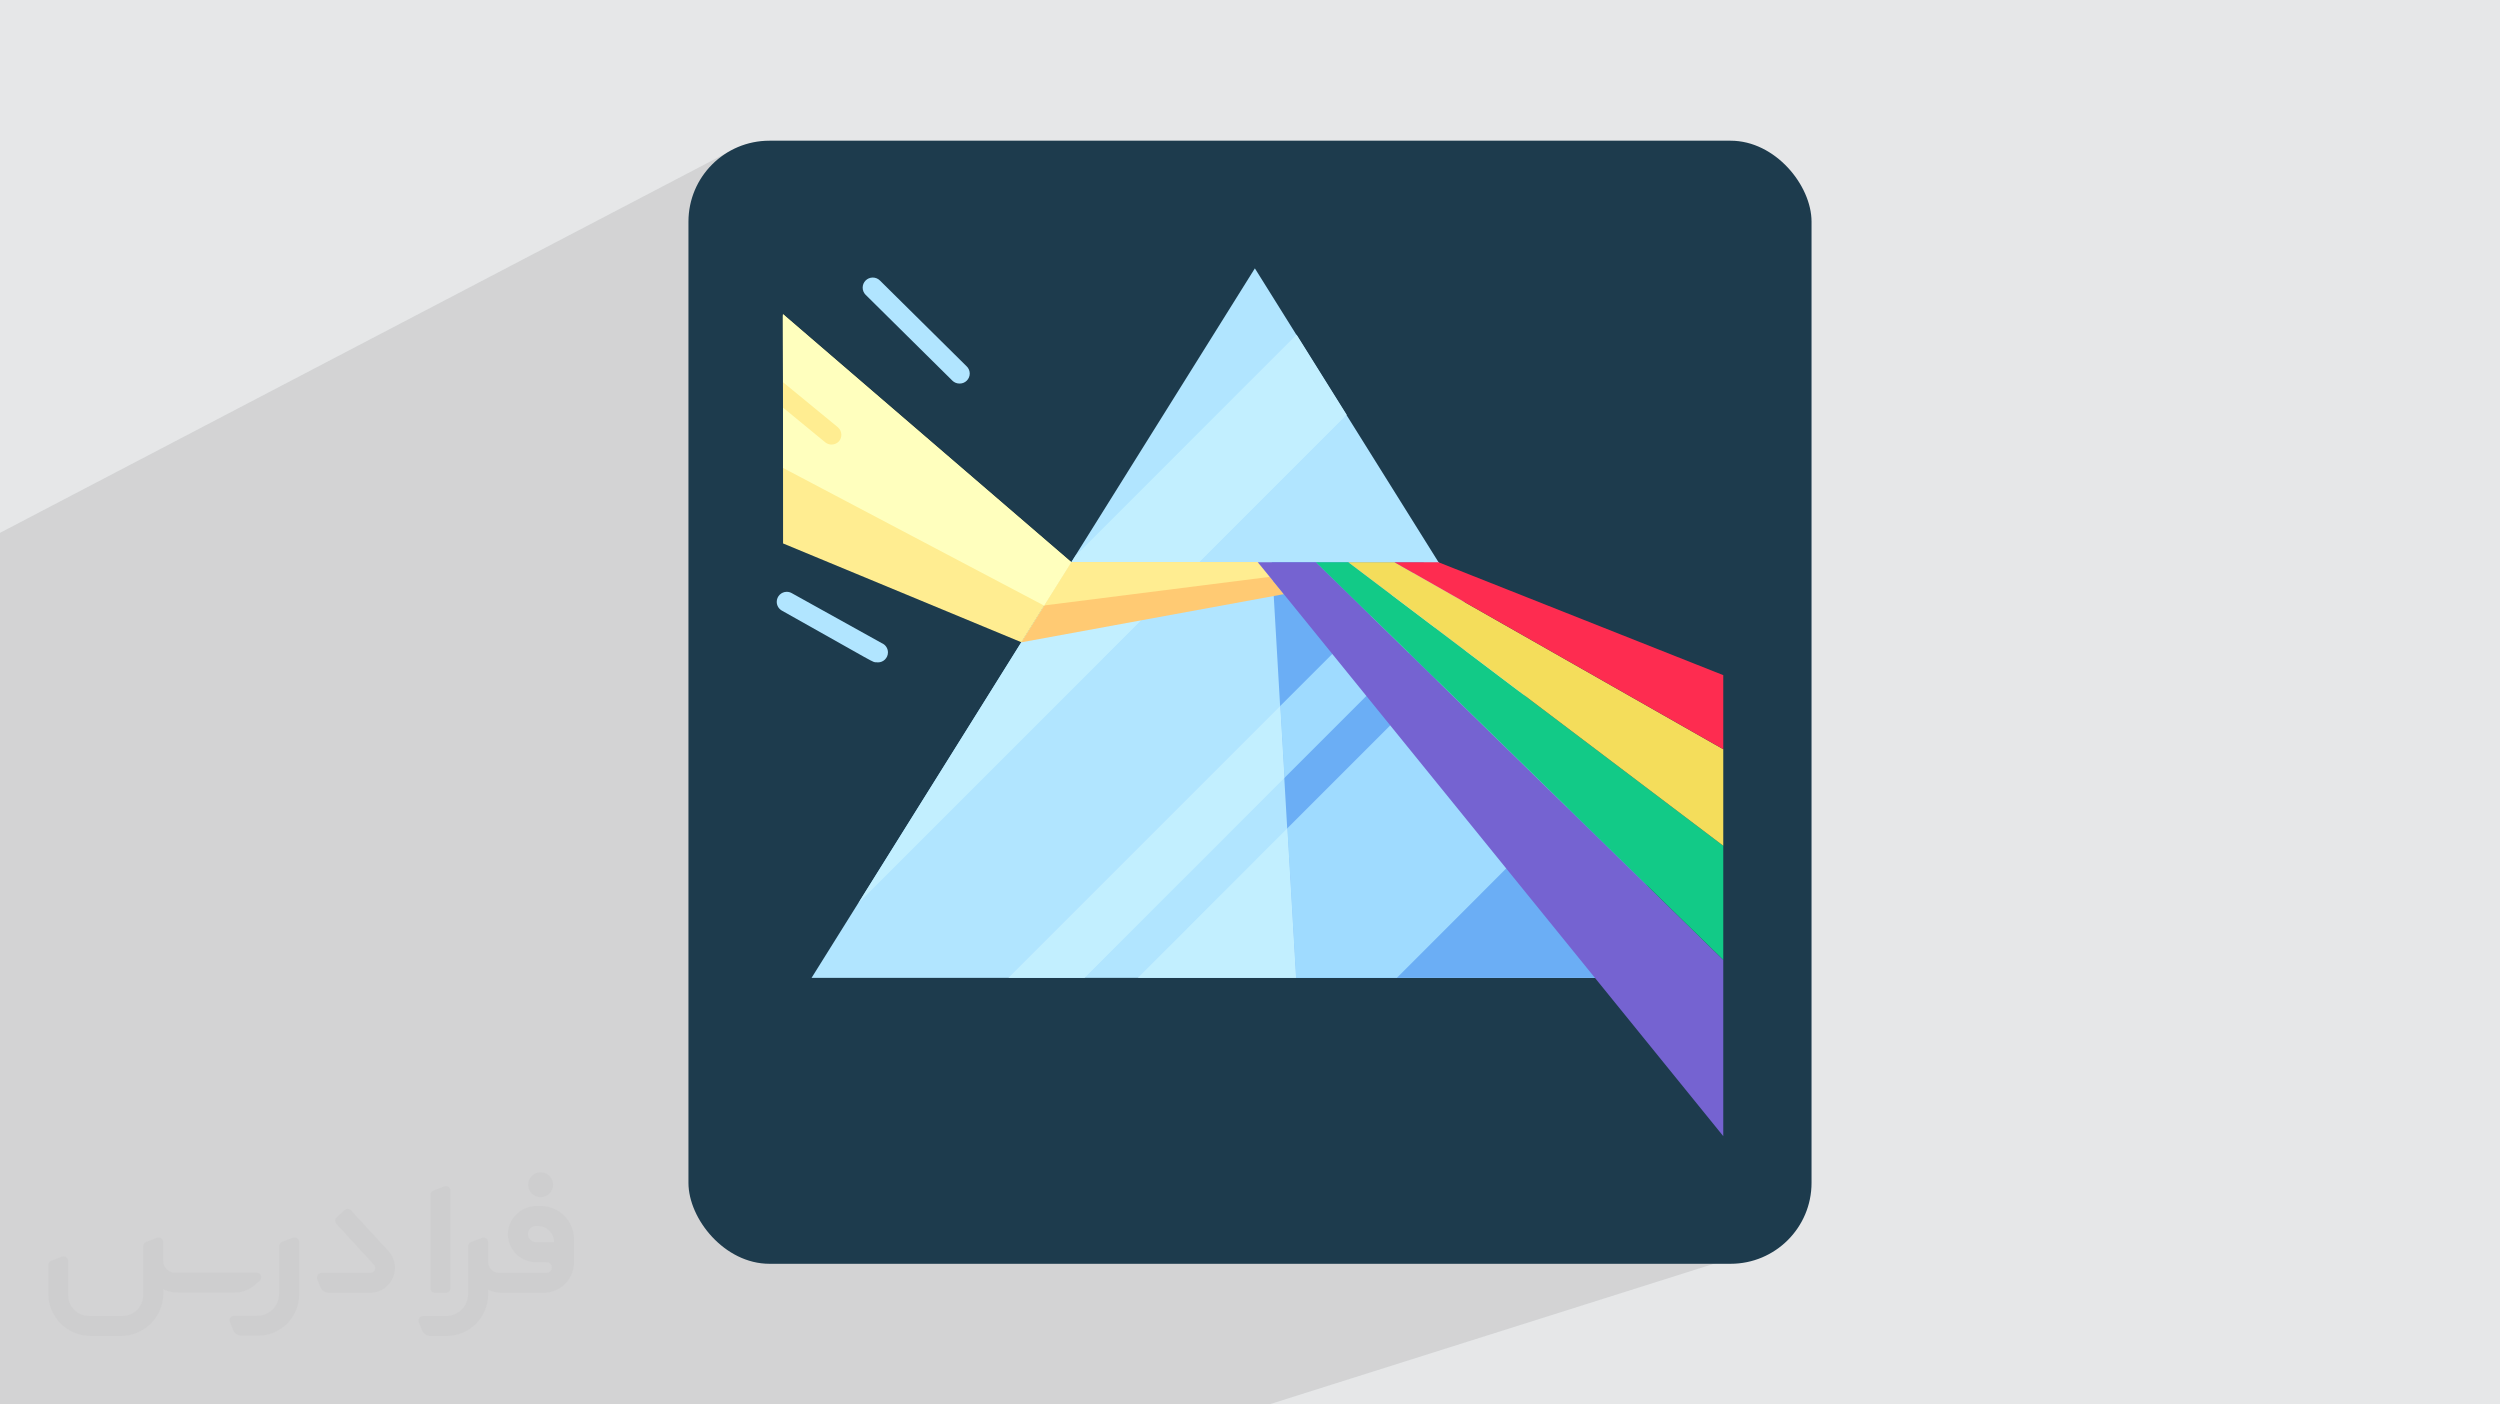 <?xml version="1.0" encoding="UTF-8"?>
<!DOCTYPE svg PUBLIC "-//W3C//DTD SVG 1.0//EN" "http://www.w3.org/TR/2001/REC-SVG-20010904/DTD/svg10.dtd">
<!-- Creator: CorelDRAW -->
<svg xmlns="http://www.w3.org/2000/svg" xml:space="preserve" width="94.192mm" height="52.917mm" version="1.0" style="shape-rendering:geometricPrecision; text-rendering:geometricPrecision; image-rendering:optimizeQuality; fill-rule:evenodd; clip-rule:evenodd"
viewBox="0 0 9404.92 5283.66"
 xmlns:xlink="http://www.w3.org/1999/xlink"
 xmlns:xodm="http://www.corel.com/coreldraw/odm/2003">
 <defs>
  <style type="text/css">
   <![CDATA[
    .fil2 {fill:#1D3B4D}
    .fil11 {fill:#12CA87;fill-rule:nonzero}
    .fil5 {fill:#6BAEF5;fill-rule:nonzero}
    .fil10 {fill:#7563D1;fill-rule:nonzero}
    .fil7 {fill:#9FDBFF;fill-rule:nonzero}
    .fil4 {fill:#B1E5FF;fill-rule:nonzero}
    .fil6 {fill:#C2EFFF;fill-rule:nonzero}
    .fil12 {fill:#F4DD5B;fill-rule:nonzero}
    .fil13 {fill:#FE2C50;fill-rule:nonzero}
    .fil8 {fill:#FFCA73;fill-rule:nonzero}
    .fil9 {fill:#FFED91;fill-rule:nonzero}
    .fil14 {fill:#FFFFBE;fill-rule:nonzero}
    .fil3 {fill:#373435;fill-rule:nonzero;fill-opacity:0.031}
    .fil1 {fill:#2B2A29;fill-opacity:0.102}
    .fil0 {fill:#E6E7E8}
   ]]>
  </style>
 </defs>
 <g id="Layer_x0020_1">
  <polygon class="fil0" points="-0,0 9404.92,0 9404.92,5283.66 -0,5283.66 "/>
  <polygon class="fil1" points="6532.25,3955.98 6723.22,4667.13 4773.4,5283.66 38.76,5283.66 -0,5283.66 -0,2004.49 2736.98,573.52 "/>
  <rect class="fil2" x="2589.93" y="529.3" width="4225.03" height="4225.03" rx="304.59" ry="304.59"/>
  <g id="_2410996873472">
   <path class="fil3" d="M1125.4 4672.59l0 197.03c0,20.41 -3.74,40.82 -11.66,59.56 -7.92,18.74 -19.16,36.25 -33.74,50.4 -14.58,14.58 -31.65,25.82 -50.4,33.74 -18.74,7.92 -39.15,11.66 -59.56,11.66l-60.82 0c-7.08,0 -14.16,-2.08 -19.99,-6.25 -5.83,-4.16 -10.41,-9.58 -12.92,-16.25l-11.24 -29.16c-0.83,-2.5 -1.25,-5.41 -1.25,-8.33 0,-2.92 1.25,-5.42 2.92,-7.92 1.67,-2.5 3.74,-4.16 6.25,-5.41 2.5,-1.25 5.41,-2.09 7.91,-1.67l86.23 0c22.08,0 42.91,-8.75 58.73,-24.57 15.41,-15.42 24.15,-36.65 24.15,-58.73l0 -179.12c0,-3.33 1.26,-6.66 3.33,-9.58 2.09,-2.92 5,-5 7.92,-6.25l40.82 -15.83c2.5,-0.84 5.41,-1.25 8.33,-0.84 2.92,0.42 5.42,1.26 7.5,2.92 2.09,1.67 4.17,3.75 5.42,6.25 1.25,2.92 2.08,5.83 2.08,8.33z"/>
   <path class="fil3" d="M2033.88 4536.8l-15 0c-59.57,0 -109.13,48.73 -108.31,107.88 0.42,27.5 12.08,54.16 31.66,73.32 19.57,19.57 46.23,30.4 74.14,30.4l39.57 0c5.42,0 10.41,2.08 14.17,5.83 3.74,3.74 5.83,8.75 5.83,14.16 0,5.42 -2.09,10.41 -5.83,14.17 -3.75,3.74 -8.75,5.83 -14.17,5.83l-179.11 0c-10.83,0 -20.83,-4.58 -28.33,-12.08 -7.5,-7.5 -11.66,-17.91 -12.08,-28.33l0 -74.98c0,-2.92 -0.83,-5.41 -2.08,-7.92 -1.25,-2.5 -3.33,-4.57 -5.42,-6.24 -2.08,-1.67 -4.99,-2.51 -7.5,-2.92 -2.92,-0.42 -5.41,0 -8.33,0.83l-41.24 15.83c-2.92,1.25 -5.83,3.33 -7.92,6.25 -2.08,2.92 -2.92,6.25 -2.92,9.58l0 179.12c0,22.08 -8.75,43.32 -24.15,58.73 -15.42,15.42 -36.65,24.57 -58.73,24.57l-86.64 0.01c-2.92,0 -5.42,0.83 -7.92,2.08 -2.5,1.25 -4.58,3.33 -6.25,5.42 -1.66,2.5 -2.5,4.99 -2.92,7.5 -0.41,2.92 0,5.41 1.26,8.33l11.24 29.16c2.5,6.67 7.08,12.5 12.91,16.66 5.83,4.16 12.91,6.25 20,5.83l60.81 0c41.24,0 80.81,-16.25 109.97,-45.82 29.16,-29.16 45.81,-68.74 45.81,-109.97l0 -18.32c15.84,7.91 33.33,12.08 50.82,12.08l157.03 0c30.41,0 59.99,-12.08 81.65,-33.74 21.66,-21.67 33.74,-50.82 33.74,-81.65l0 -85.81c0,-33.32 -13.33,-65.39 -36.65,-89.14 -23.74,-23.74 -55.82,-36.65 -89.14,-36.65zm50.39 136.2l-66.64 0c-7.92,0 -15.42,-2.5 -21.25,-7.91 -5.83,-5.42 -9.59,-12.5 -10.41,-20.42 0,-4.16 0.42,-8.75 2.08,-12.91 1.67,-4.16 3.75,-7.91 6.67,-10.82 5.83,-5.42 13.75,-8.76 21.66,-8.76l7.09 0c16.25,0 31.65,6.25 42.9,17.91 11.66,11.25 17.91,26.66 17.91,42.91z"/>
   <path class="fil3" d="M1694.39 4478.9l0 367.39c0,2.08 -0.42,4.57 -1.25,6.66 -0.84,2.09 -2.09,4.16 -3.75,5.83 -1.67,1.67 -3.33,2.92 -5.41,3.74 -2.09,0.84 -4.16,1.26 -6.67,1.26l-40.82 0c-2.08,0 -4.58,-0.42 -6.66,-1.26 -2.09,-0.83 -4.16,-2.08 -5.42,-3.74 -1.66,-1.67 -2.92,-3.74 -3.74,-5.83 -0.83,-2.09 -1.25,-4.58 -1.25,-6.66l0 -351.57c0,-3.32 0.83,-6.66 2.92,-9.58 2.08,-2.92 4.58,-5 7.91,-6.25l40.83 -15.83c2.5,-0.84 5.41,-1.25 8.33,-1.25 2.92,0.41 5.41,1.25 7.5,2.92 2.5,1.66 4.16,3.74 5.41,6.24 1.25,2.09 2.09,5 2.09,7.92z"/>
   <path class="fil3" d="M1391.56 4863.79l-153.7 0c-7.08,0 -14.17,-2.09 -20,-6.25 -5.83,-4.16 -10.41,-9.99 -13.33,-16.66l-11.24 -28.74c-0.83,-2.51 -1.25,-5.42 -0.83,-8.34 0.41,-2.92 1.25,-5.41 2.92,-7.91 1.66,-2.51 3.74,-4.16 6.24,-5.42 2.51,-1.25 5.42,-2.08 7.92,-2.08l184.11 0c3.33,0 6.66,-1.25 9.58,-2.92 2.93,-2.09 5,-4.58 6.67,-7.92 1.25,-3.33 1.67,-6.66 1.25,-9.99 -0.42,-3.33 -2.08,-6.67 -4.16,-9.17l-141.63 -154.12c-2.92,-3.33 -4.58,-7.92 -4.58,-12.5 0,-4.58 2.09,-8.75 5.83,-12.08l29.58 -27.49c3.33,-2.92 7.92,-4.58 12.5,-4.58 4.58,0.42 8.75,2.09 12.08,5.83l140.37 152.87c55.41,59.57 12.5,157.46 -69.56,157.46z"/>
   <path class="fil3" d="M977.53 4817.97l-20 17.07c-20.83,17.91 -47.49,27.91 -74.98,27.91l-211.19 0c-19.57,0 -39.15,-4.16 -57.06,-12.49l0 16.25c0,20.82 -4.16,41.65 -12.08,60.81 -7.91,19.16 -19.57,36.65 -34.57,51.65 -14.58,14.58 -32.07,26.24 -51.65,34.58 -19.16,7.91 -39.99,12.07 -60.82,12.07l-114.55 0.01c-20.83,0 -41.66,-4.17 -60.82,-12.08 -19.16,-7.92 -36.65,-19.58 -51.65,-34.58 -14.58,-14.58 -26.24,-32.07 -34.57,-51.65 -7.92,-19.16 -12.08,-39.98 -12.08,-60.81l0 -107.89c0,-3.33 1.25,-6.66 2.92,-9.58 2.09,-2.92 4.58,-5 7.92,-6.25l40.82 -15.83c2.5,-0.84 5.41,-1.26 8.33,-0.84 2.92,0.42 5.42,1.25 7.5,2.92 2.09,1.67 4.16,3.75 5.42,6.25 1.25,2.5 2.08,5 2.08,7.92l0 128.71c0,20.83 8.34,40.82 22.92,55.41 14.58,14.58 34.57,22.91 55.4,22.91l125.79 0c20.83,0 40.41,-8.34 54.99,-22.92 14.58,-14.58 22.92,-34.57 22.92,-55.4l0 -184.11c0,-3.33 1.25,-6.67 2.92,-9.59 2.08,-2.92 4.57,-4.99 7.91,-6.24l40.82 -15.84c2.51,-0.83 5.42,-1.25 8.34,-0.83 2.92,0.42 5.41,1.25 7.91,2.92 2.51,1.67 4.17,3.74 5.42,6.25 1.25,2.5 2.08,5.41 2.08,7.91l0 70.4c0,11.66 4.58,23.32 12.92,31.65 8.33,8.34 19.57,13.33 31.65,13.33l307.4 0c3.33,0 7.09,0.84 9.59,2.92 2.92,2.09 5,5 6.25,7.92 1.25,3.33 1.25,6.66 0.41,10.41 0,3.74 -2.08,6.66 -4.57,8.75z"/>
   <path class="fil3" d="M2033.88 4503.89c25.82,0 47.07,-21.25 47.07,-47.07 0,-25.83 -21.25,-47.07 -47.07,-47.07 -25.83,0 -47.08,21.24 -47.08,47.07 0,25.82 21.25,47.07 47.08,47.07z"/>
  </g>
  <g id="_2410996835744">
   <g id="Refraction">
    <polygon class="fil4" points="6388.83,3678.62 3053.1,3678.62 4720.77,1009.51 "/>
    <polygon class="fil5" points="4875,3678.62 4784.35,2114.4 5411.47,2114.4 6420.42,3678.62 "/>
    <polygon class="fil6" points="5066.11,1560.27 3229.91,3396.48 4045.51,2091.45 4877.65,1258.93 "/>
    <polygon class="fil7" points="5501.38,2256.98 4832.13,2926.23 4816.34,2655.74 5358.06,2114.39 5412.22,2114.4 "/>
    <polygon class="fil6" points="4832.12,2926.24 4080.11,3678.64 3793.46,3678.62 4816.33,2655.75 "/>
    <polygon class="fil7" points="5953.19,2980.03 5254.96,3678.62 4875.76,3678.62 4843.03,3115.83 5578.48,2380.37 "/>
    <polygon class="fil6" points="4875.76,3678.62 4280.62,3678.62 4843.03,3115.83 "/>
    <polygon class="fil8" points="4829.86,2235.18 4731.67,2114.42 4030.45,2114.4 3841.59,2416.48 "/>
    <polygon class="fil9" points="4777.2,2170.08 4731.69,2114.4 4030.45,2114.4 3928.11,2277.67 "/>
    <path class="fil10" d="M6482.87 3610.91l0 663.24c-2122.12,-2617.95 -1692.51,-2087.14 -1751.2,-2158.98l218.97 -0.01 1532.23 1495.76z"/>
    <polygon class="fil11" points="6482.87,3181.67 6482.87,3610.91 4950.62,2115.17 5072.51,2115.16 "/>
    <polygon class="fil12" points="6482.87,2818.64 6482.87,3181.66 5072.51,2115.16 5245.94,2115.16 "/>
    <polygon class="fil13" points="6482.87,2539.88 6482.87,2818.65 5245.94,2115.17 5411.47,2115.16 "/>
    <path class="fil9" d="M4030.45 2115.16l-188.1 300.95 -896.47 -371.68c0,-893.85 -1.88,-858.48 0,-862.25l1084.57 932.98z"/>
    <path class="fil14" d="M4030.45 2115.16l-102.34 163.26 -982.25 -518.02c0,-601.91 -1.88,-574.45 0,-578.2l1084.59 932.96z"/>
    <path class="fil4" d="M3296.49 2491.36c-13.92,0 11.29,11.66 -355.5,-194.5 -11.7,-6.72 -18.92,-19.22 -18.92,-32.73 0,-20.84 16.9,-37.74 37.74,-37.74 6.6,0 13.1,1.73 18.81,5.01l338.59 188.1c14.06,5.82 23.24,19.55 23.24,34.78 0,20.78 -16.84,37.62 -37.62,37.62 -2.12,0 -4.23,-0.18 -6.32,-0.54l-0.02 0z"/>
    <path class="fil4" d="M3609.11 1442.9c-9.85,-0.05 -19.32,-3.97 -26.31,-10.9l-326.55 -323.16c-7.01,-7.11 -10.94,-16.7 -10.94,-26.7 0,-21 17.03,-38.03 38.03,-38.03 10.17,0 19.93,4.07 27.09,11.33l326.54 323.15c7.14,7.04 11.16,16.67 11.16,26.72 0,20.77 -16.85,37.62 -37.62,37.62 -0.46,0 -0.93,-0.02 -1.38,-0.03l-0.02 0z"/>
    <path class="fil9" d="M3157.31 1658.83c-7.14,8.63 -17.75,13.62 -28.96,13.62 -8.8,0 -17.32,-3.09 -24.08,-8.72l-158.38 -130.16 0 -95.56 206.16 169.28c8.33,7.14 13.12,17.57 13.12,28.54 0,8.32 -2.76,16.43 -7.85,23l-0.01 0z"/>
   </g>
  </g>
 </g>
</svg>
